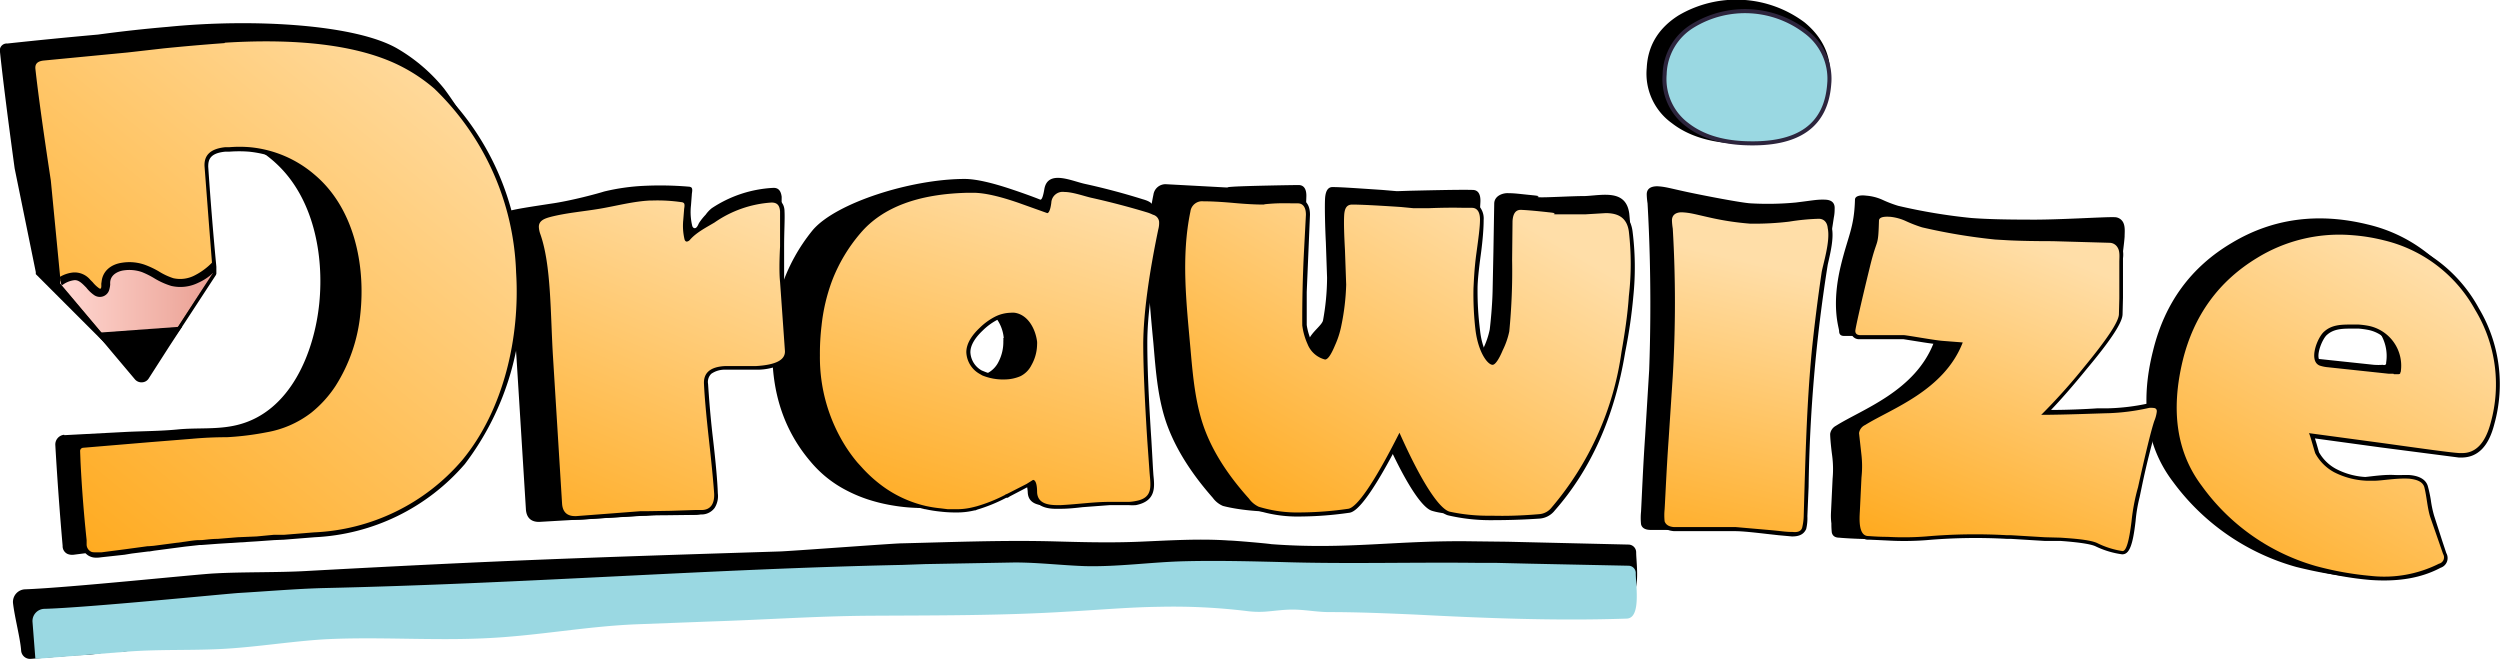 <svg xmlns="http://www.w3.org/2000/svg" xmlns:xlink="http://www.w3.org/1999/xlink" viewBox="0 0 614.7 162"><defs><linearGradient id="linear-gradient" x1="12.2" x2="110.2" y1="152.8" y2="28.5" gradientTransform="rotate(1 1492.6 73)" gradientUnits="userSpaceOnUse"><stop offset="0" stop-color="#ffab21"/><stop offset="1" stop-color="#ffdea8"/></linearGradient><linearGradient xlink:href="#linear-gradient" id="linear-gradient-2" x1="136.7" x2="176.3" y1="117" y2="25.7" gradientTransform="rotate(-1 1244.5 190.4)"/><linearGradient xlink:href="#linear-gradient" id="linear-gradient-3" x1="233.4" x2="259.2" y1="154.8" y2="65.5"/><linearGradient xlink:href="#linear-gradient" id="linear-gradient-4" x1="417.5" x2="433.7" y1="157.5" y2="83.5"/><linearGradient xlink:href="#linear-gradient" id="linear-gradient-5" x1="106.2" x2="130.5" y1="140.8" y2="61.7" gradientTransform="matrix(.76 0 0 1 401.4 -1.2)"/><linearGradient xlink:href="#linear-gradient" id="linear-gradient-6" x1="549.5" x2="595" y1="165" y2="81.3"/><linearGradient xlink:href="#linear-gradient" id="linear-gradient-7" x1="314.9" x2="361.9" y1="150.9" y2="67.1"/><linearGradient id="linear-gradient-8" x1="14.8" x2="52.3" y1="79.2" y2="79.2" gradientUnits="userSpaceOnUse"><stop offset="0" stop-color="#ffd7d1"/><stop offset="1" stop-color="#eaa093"/></linearGradient></defs><g id="Layer_2" data-name="Layer 2"><g id="outlines"><path d="M610.3 102.3q-2.1 8-7.6 7.9c-1.3 0-8.3-1-21.1-2.7l-19-2.5c.2 0 1.5 4.8 1.7 5.3a12.3 12.3 0 0 0 5 4.8 22.8 22.8 0 0 0 10.6 2.3c3 0 12-2.2 13 1.6.7 2.5.8 5 1.6 7.5 1 3.3 2.2 6.5 3.3 9.7a2.3 2.3 0 0 1 .2 1.2c-.1.6-.7 1-1.2 1.3-9.6 5.2-22.1 3.2-32.2.7a56.3 56.3 0 0 1-30.2-20.8c-6.6-8.6-8.3-19.4-5-32.4q4.3-17.6 19.4-26.5c10-6 21.2-7.5 33.4-4.5a37.3 37.3 0 0 1 24 18 36.7 36.7 0 0 1 4.1 29.1Zm-23.6-12.9a1.1 1.1 0 0 0 0-.2 10.5 10.5 0 0 0-8.5-12 25.2 25.2 0 0 0-4.8-.3c-2.4 0-4.8.2-6.8 1.8-1.8 1.5-4.3 7.8-1.2 8.9a9 9 0 0 0 2.3.4l16 1.7a15.4 15.4 0 0 0 2.2 0 .8.8 0 0 0 .6 0 .5.5 0 0 0 .2-.3ZM522.3 103.3a8.5 8.5 0 0 1-.6 2.2c-.8 2.4-1.3 6-3.2 14.5a51 51 0 0 0-1.5 8.5c-.5 5-1.1 4.4-2 4.4a20.6 20.6 0 0 1-6.4-2c-2.8-1.3-11.4.6-12.8.6l-8.3-.5c-8-.4-15 .7-21 1.3-5 .6-13.5 0-14.3-.1-.8 0-1.6-.3-1.8-1.3a19.7 19.7 0 0 1-.1-2.2 15 15 0 0 1-.1-2.6l.4-8.4a25.6 25.6 0 0 0-.1-5.6c-.4-3-.5-4.8-.5-5.4a2.7 2.7 0 0 1 1.4-2c6.5-4.1 19.5-8.5 24.1-20.5-1.1 0-2.6-1-5-1.3s-8.5-.5-9.6-.5.2.2-2.1.2h-5.4c-.8 0-1.2-.4-1.2-1.2s-2-6 .4-16c1.8-7.5 3.3-9.3 3.5-16.3 0-.8 1-1.2 2.7-1a12 12 0 0 1 4 1 29.4 29.4 0 0 0 3.9 1.5 139 139 0 0 0 18 3q5.2.4 14 .4c7 .1 18.8-.7 21.2-.6a2.4 2.4 0 0 1 2.1 1.2c.6 1.1.4 2.5.4 3.6-.2 3-1.5 11-1.5 14v4c-.2 2-10.2 7.2-15.8 14-4.5 5.6-8.9 11.4-11.4 13.8 5.7 0 15.4-.4 16.5-.5a52.6 52.6 0 0 0 10-1.2 3.9 3.9 0 0 1 1-.1c.8 0 1.1.4 1 1ZM451.1 51.4c0 .4 0 1.1-.2 2.1-3 20.2-6.5 32-6.7 37.4-.2 3.6-5.7 10.8-6 18l-.6 18.5c0 1.8-.3 1.4-.4 1.7-.3.9-1.1 1.3-2.5 1.2-1.8 0-2.4-.2-6-.6s-6 .3-7.8.2-4.5.4-8 .4h-7c-1.4 0-2.2-.5-2.4-1.4a15.3 15.3 0 0 1 0-3.1c.2-3.7.5-11.3 1-18.5l1-16.3c.3-8.2.6-23.5-.4-41a16.9 16.9 0 0 1-.2-2.2c0-1.4 1-2 2.6-2 2 .1 3.1.5 7.3 1.4s13.5 2.7 15.7 2.8a73.4 73.4 0 0 0 11-.2c4.2-.5 5.3-.8 7.4-.7 1.6.1 2.3.9 2.2 2.3ZM400.6 70.8a85 85 0 0 1-23.1 53.8 4.3 4.3 0 0 1-2.9 1.7c-10.7.8-19 .4-22.5-.7-2.4-.7-6.6-6.7-12.4-20-6.4 13-10.7 19-12.8 19.3-15.4 2.2-24.7-.1-26.2-.5a6 6 0 0 1-2.5-2c-4.4-5-8.5-10.8-11-17.3s-3-13.7-3.6-20.7c-1.1-11.5-2.4-25.2 0-36.5a3 3 0 0 1 3.2-2.6l7.4.4 7.4.4c1.7 0-1.4 0 1.7-.2s14.4-.4 16-.4c1.3 0 2 1 1.9 3l-.4 11.7-.4 9.8c-.1 3.9-5 6.9-4.9 8.6a17.1 17.1 0 0 0 1.3 4.8c1 2.5 1.8 3.8 2.5 3.8s1.5-1.2 2.5-3.7c.8-1.9 3.2-3.5 3.5-4.7a59.2 59.2 0 0 0 1-10.5l-.3-8.7c-.2-3.9-.3-8.8-.2-10.7s.7-3 2-2.9c2 0 6 .3 12.1.7l3.5.3h.3H342.9h.8l3-.1c4.4-.1 12.5-.3 15.4-.2 1.3 0 2 1 1.9 3s-.4 6.8-.8 10.7-.7 6.7-.8 8.6c0 2.9-4.3 6.5-3.8 10.8.6 5.6 1.6 8.5 2.8 8.5.6 0 2.2-.1 3.3-2.6a19.9 19.9 0 0 0 1.6-4.7c.2-1.7.6-5.5.7-9.4l.2-9.7.2-11.8c0-2 2.2-2.7 3.5-2.6 1.6 0 2.8.2 5.9.5s.2.4 1.7.5 8-.3 11.3-.3c4.3-.2 10-1.7 10.8 4.3a91 91 0 0 1 0 18.3Z" class="cls-1"/><path d="M283.7 51.1c-.2-1-.9-1.6-2.7-2.1q-7-2.2-14.3-3.8c-3.2-.7-9-3.5-9.9 1.2-.3 1.8-.6 2.7-1 2.7 0 0-2.4-1-7.2-2.6s-8.7-2.5-11.4-2.5c-13 0-31.5 5.8-37.3 12.5a44.3 44.3 0 0 0-10 30.4q.1 15.7 9.4 26.6a28.3 28.3 0 0 0 8.5 6.9 35.3 35.3 0 0 0 5.6 2.4 41.5 41.5 0 0 0 6.2 1.5 43.5 43.5 0 0 0 6.7.6h5l1.8-.1a61 61 0 0 0 7.2-1 18.4 18.4 0 0 0 4.3-1.3l1.8-1 1.4-.9c2.7-1.5 4-2.7 3.8-2.7.3 0 .6.3.7.9a8.7 8.7 0 0 1 .4 2.2c.1 3.2 3.3 3.4 5.8 3.3 4.8-.2 9.3-1 14-1a23.5 23.5 0 0 0 4.7 0h.2c4.5-.9 3.4-4.2 3.2-7.8-.2-2.4-.5-4-.6-6.4-.8-10.7-6.7-20.1-6.6-25.7 0-7.2 7.6-18.6 10-30.3l.1-.3a5 5 0 0 0 .2-1.6Zm-37 32a5.4 5.4 0 0 1 0 .8 10.6 10.6 0 0 1-1.2 5.1 6.2 6.2 0 0 1-2.8 2.8 6.9 6.9 0 0 1-1.2.4 13.6 13.6 0 0 1-8.9-1 6.5 6.5 0 0 1-3.4-5.4c0-2.4 1.6-4.5 3.3-6.2 2.2-2.1 5.5-4.2 8.7-3.8a5.5 5.5 0 0 1 3.4 2 9.6 9.6 0 0 1 2.2 5.3Z" class="cls-1"/><path d="m192.2 48.4-.1 9c-.1 4-.4 8.4-.3 10.4l.7 8.9.7 8.9c0 2.3-2.4 3.6-7.5 3.8h-8.1c-4 .2-6 1.8-5.7 4.8q.2 4.7 1.3 14t1.3 14.1c.1 2.7-1 4.1-3.3 4.3l-8 .1c-3.6 0-6.2.2-8 .3l-8.4.5-13.8.8c-2.3.2-3.6-.9-3.7-3.2L127 88c-.8-11.6-.5-24-3.4-32.3a6 6 0 0 1-.4-1.5 2 2 0 0 1 1.3-2.1c1.4-.6 6.3-1.3 10.8-2 5.1-.7 12-2.6 13.2-3a52 52 0 0 1 9.7-1.4 84 84 0 0 1 11.2.2 1.2 1.2 0 0 1 .6.2c.4.4.1 1.3.1 1.8l-.2 2.6a14.5 14.5 0 0 0 .3 5 .9.9 0 0 0 .3.5c.8.5 1.2-.9 1.4-1.2a13.8 13.8 0 0 1 1.6-2 7.8 7.8 0 0 1 1.5-1.6 30 30 0 0 1 15-5c1.3-.1 2 .6 2.2 2.2Z" class="cls-1"/><path d="M15.8 106.9a2.4 2.4 0 0 0-2.2 2.5 808.3 808.3 0 0 0 1.8 24.8 2.1 2.1 0 0 0 1.2 2 3 3 0 0 0 1.5.2l4.7-.6.8-.1 1.2-.2 5-.7 1.1-.2 5-.7 2.6-.3 3-.3a195.5 195.5 0 0 1 13-1h.4q8.5-.5 13-1h.3c14.7-1.4 35.4-8 43.6-18.8a75.1 75.1 0 0 0 12.5-48 76.1 76.1 0 0 0-15.1-42.7A42 42 0 0 0 97.8 12C87.6 6 62.4 4.5 41.3 6.6a340.3 340.3 0 0 0-17.2 1.9q-11.2 1-22.3 2.2A1.7 1.7 0 0 0 0 12.8q1 9.5 3.6 28.6l5.2 25.5v.5l25.4 25.4a1 1 0 0 0 1.4.2.8.8 0 0 0 .3-.3l2-4.9L44.2 65l-.1-1.5-.9-11.9-1-13.6c-.3-3 1.3-4.6 4.7-5a25.7 25.7 0 0 1 15.9 3.4 28.7 28.7 0 0 1 5 3.7c9.3 8.5 11.9 22.6 10.7 34.5s-7 26.7-20.2 29.9c-4.9 1.2-9.8.6-14.7 1.1-4.1.4-8.4.4-12.6.6l-15.2.8Z" class="cls-1"/><path fill="url(#linear-gradient)" d="M24 136.5a5.4 5.4 0 0 1-.7 0 3 3 0 0 1-1-.3 2.6 2.6 0 0 1-1.5-2.2v-1a376.5 376.5 0 0 1-1.6-22 1.3 1.3 0 0 1 1.1-1.3l16.7-1.3 4.5-.4 5.5-.5a129 129 0 0 1 8.7-.4 70 70 0 0 0 9.6-1.2c4.7-1 8-2.4 10.9-4.6a27.7 27.7 0 0 0 5.8-6.5 40 40 0 0 0 6-17.6c1.2-10.7-1-25.3-11-33.7a28 28 0 0 0-15.6-6.6 32.3 32.3 0 0 0-5.1-.1h-1c-3.3.4-4.7 1.7-4.5 4.3l1 13.1c0 1 .5 7.8.9 11.5V67.3L41.4 85l-5 7.8a1.6 1.6 0 0 1-1.2.7 1.6 1.6 0 0 1-1.4-.6L14.4 70v-.7l-2.6-24.8c-1.7-12-3-21.3-3.6-27.4a2.2 2.2 0 0 1 .4-1.8 2.7 2.7 0 0 1 2-.8l20.7-2 8.9-1 9.3-1c4.1-.4 3.9-.2 5.8-.4 19.3-1.2 34.2 1 44 6.1a42.8 42.8 0 0 1 7.8 5.4c11.6 10 19.2 27 20.3 45.5a68 68 0 0 1-13.4 46.6 51.5 51.5 0 0 1-36.8 17.9l-7.4.5-2.5.1-4.2.3c-1.7 0-3.3.2-4.7.3l-4.9.3-3.9.3H49a146.3 146.3 0 0 0-11.2 1.4l-1.2.2h-.3l-4 .5-1.8.3-5.4.6-.9.1Z"/><path d="M55.3 10.5c19.3-1.2 34 .9 43.7 6a41 41 0 0 1 7.8 5.3A65.7 65.7 0 0 1 126.9 67c1 15.8-3 33.8-13.3 46.2a50.8 50.8 0 0 1-36.4 17.7l-7.4.6h-2.5l-4.2.4-4.7.2-4.9.4c-1.5 0-2.8.2-3.9.3H49c-1 0-2.2.2-3.6.4l-7.6 1-1.2.1h-.3l-5.9.8-5.4.7h-1a4.2 4.2 0 0 1-.7 0 2.6 2.6 0 0 1-.8-.1 2 2 0 0 1-1.2-1.9v-1a341.3 341.3 0 0 1-1.5-19.2l-.1-2.7a.8.8 0 0 1 .7-.8l16.7-1.4 10-.8a95 95 0 0 1 8.7-.4 70.1 70.1 0 0 0 9.7-1.2 25 25 0 0 0 11-4.8 28.3 28.3 0 0 0 6-6.6 40.4 40.4 0 0 0 6.1-17.7c1.3-12-1.5-26-11.2-34.2a28.4 28.4 0 0 0-15.9-6.8 31 31 0 0 0-5.2 0h-1c-3.6.4-5.2 2-5 4.8l1 13.1.9 11.5V67L40.9 84.6l-5 7.8a1 1 0 0 1-.8.6 1.1 1.1 0 0 1-1-.4l-5.8-7-13.4-16v-.4l-2.4-24.8Q9.7 26 8.7 16.9c-.1-1.2.5-1.8 1.9-2l20.8-2 8.8-1a540.3 540.3 0 0 1 15-1.3m0-1a213.8 213.8 0 0 0-15 1.4l-9 .9-20.7 2a3.2 3.2 0 0 0-2.3 1 2.7 2.7 0 0 0-.5 2.2c.6 6.1 1.9 15.3 3.6 27.4l2.5 24.8v.8l.2.2 13.3 16 5.9 7a2.1 2.1 0 0 0 1.8.7 2 2 0 0 0 1.6-1l5-7.8 11.5-17.6.1-.3v-1.7a868.7 868.7 0 0 1-2-24.6c0-1.6.3-3.3 4.1-3.7h1a31.3 31.3 0 0 1 5 0A27.6 27.6 0 0 1 76.6 44c10 8.3 12.1 22.6 11 33.3a39.6 39.6 0 0 1-6 17.3 27.1 27.1 0 0 1-5.7 6.4c-2.9 2.2-6 3.6-10.7 4.5a69 69 0 0 1-9.5 1.2l-5.3.3-3.4.1-5.5.5-4.5.4-11.4.9-5.3.4a1.8 1.8 0 0 0-1.7 1.9l.1.8.1 1.9a1144.8 1144.8 0 0 0 1.4 19.3l.1 1a3 3 0 0 0 1.8 2.6 3.4 3.4 0 0 0 1.1.3 5 5 0 0 0 1 0h.1l.8-.1 5.5-.6 1.8-.3 4-.5H36.7l1.2-.2 7.6-1 3.6-.4h.5l4-.3 4.8-.3 4.8-.3 4.2-.3 2.4-.1 7.5-.6a52 52 0 0 0 37-18A68.4 68.4 0 0 0 128 67a66 66 0 0 0-20.4-45.8 43 43 0 0 0-8-5.4c-9.9-5.3-24.8-7.4-44.3-6.2Z" class="cls-1"/><path fill="url(#linear-gradient-2)" d="M141.7 127.4c-2.4.1-3.8-1.1-4-3.5l-2.1-35.6-.4-8c-.4-8.6-.7-16.8-2.8-22.7a6 6 0 0 1-.3-1.5c-.2-2.3 2-2.9 3.3-3.2 2.7-.6 5.5-1 8.2-1.4l4-.6 4.1-.8A56.1 56.1 0 0 1 160 49h.6a41.5 41.5 0 0 1 7.1.4 1.5 1.5 0 0 1 .9.3c.5.4.4 1.2.3 1.8v1.3l-.2 1.5a13.9 13.9 0 0 0 .3 4.5.6.6 0 0 0 0 .2 2.2 2.2 0 0 0 .5-.3 18.8 18.8 0 0 1 4.3-3.3l1.7-1a28.2 28.2 0 0 1 14.3-4.9c1 0 2.5.3 2.6 2.7v8.6a136.6 136.6 0 0 0 1.2 25.6c.1 2.6-2.4 4-7.4 4.3h-7.7a6.4 6.4 0 0 0-3.8 1.1 3.3 3.3 0 0 0-1 2.9c.2 3 .6 7.5 1.3 13.4s1 10.5 1.2 13.5c.2 3.6-1.8 4.5-3.6 4.6h-1.3l-6.2.1-6 .2h-1.4l-7.8.6-8 .5Z"/><path d="M160.5 49.3a40.6 40.6 0 0 1 7 .4 1 1 0 0 1 .6.2c.4.3.1 1.3.1 1.7l-.2 2.5a14.4 14.4 0 0 0 .3 4.7c.1.4.3.6.6.6a1.3 1.3 0 0 0 .8-.5c1.6-1.8 4-3 6-4.2a27.6 27.6 0 0 1 14-4.9c1.4 0 2 .7 2.1 2.2v8.6c-.2 3.9-.2 6.8 0 8.7l.6 8.5.6 8.5c.1 2.2-2.2 3.4-7 3.7h-7.5q-5.7.2-5.4 4.5.2 4.5 1.2 13.5t1.3 13.4c.1 2.6-1 4-3.1 4H171l-6.1.2-6.1.1h-1.4l-7.8.6-7.9.6h-.1q-3.2.1-3.4-3.1l-2.2-35.6c-.7-11-.4-23-3.2-30.8a5.8 5.8 0 0 1-.3-1.5c-.1-1.7 1.5-2.2 3-2.6 4-1 8-1.3 12.1-2s8.1-1.8 12.3-2h.5m0-1h-.5a57.8 57.8 0 0 0-8.3 1.3l-4.1.8-4 .6c-2.7.4-5.5.8-8.2 1.4-1.3.3-4 1-3.7 3.7a6.4 6.4 0 0 0 .3 1.6c2 5.9 2.4 14 2.8 22.6 0 2.6.2 5.4.4 8q1 17.8 2.2 35.5c.1 2.7 1.7 4.2 4.4 4h.1c1.8 0 4.4-.3 8-.5l7.8-.5h1.3c1.5-.2 3.6-.2 6-.2l6.2-.1h1.4a4 4 0 0 0 3.2-1.6 5.4 5.4 0 0 0 .8-3.6c-.1-3-.5-7.5-1.2-13.5s-1-10.4-1.2-13.4a2.8 2.8 0 0 1 .8-2.5 5.8 5.8 0 0 1 3.5-1H186.2a14 14 0 0 0 5.7-1.2 3.7 3.7 0 0 0 2.2-3.5c0-1.9-.3-4.8-.6-8.5l-.7-8.5v-8.6c0-3.8.2-6.7.1-8.6 0-2-1.2-3.2-3-3.2h-.2a28.8 28.8 0 0 0-14.5 5l-1.7 1a20.4 20.4 0 0 0-4.2 3.1 14.4 14.4 0 0 1-.1-3.8l.1-1.5v-1.2a2.4 2.4 0 0 0-.4-2.3 2 2 0 0 0-1.1-.4 41.6 41.6 0 0 0-7.3-.4Z" class="cls-1"/><path fill="url(#linear-gradient-3)" d="M235.4 125.5H233l-1.8-.2a31 31 0 0 1-3.7-.6l-.9-.2a30 30 0 0 1-5.7-2.2 31.9 31.9 0 0 1-5-3 35.8 35.8 0 0 1-4.6-4.4l-1-1a39.3 39.3 0 0 1-2.8-4 41.6 41.6 0 0 1-6.5-22.6 56.5 56.5 0 0 1 .5-7.4 45.9 45.9 0 0 1 2.6-11 39.4 39.4 0 0 1 3.7-7.3 40 40 0 0 1 3.4-4.6c5.5-6.5 14.5-9.9 26.8-10.1h1.3c2.7 0 6.4.8 11.4 2.5l6.8 2.5a5.9 5.9 0 0 0 .6-2.2 3.3 3.3 0 0 1 3.6-3 17.4 17.4 0 0 1 4.8 1l1.9.5c4.8 1 9.5 2.3 14.1 3.7a10.4 10.4 0 0 1 1.3.5 2.6 2.6 0 0 1 1.7 2 6.3 6.3 0 0 1-.2 2 153 153 0 0 0-3.7 28c0 5.4.2 13.2 1 23.8 0 2.4.2 4.8.4 7.2l.1 1.5c.3 3 .6 6-3.9 6.7a12.4 12.4 0 0 1-1.7.2h-4.6c-2.2 0-4.5.2-6.7.4l-5.4.4h-.8c-1.3 0-5.4 0-5.5-3.7a5.3 5.3 0 0 0-.5-2.5l-1.4.9-4.7 2.3-.5.3a.6.6 0 0 1-.1 0h-.1a38.4 38.4 0 0 1-7 2.9l-.5.1-.2.1a17.3 17.3 0 0 1-3.8.5Zm13-48.2a8.3 8.3 0 0 0-3.6 1 15 15 0 0 0-3.6 2.7c-2.1 2-3.1 3.8-3.1 5.7a5.9 5.9 0 0 0 3.1 4.9l.5.2a13.2 13.2 0 0 0 5.3 1 9.2 9.2 0 0 0 3.7-.7 5.6 5.6 0 0 0 2.5-2.5 10.3 10.3 0 0 0 1.2-4.9v-.6c-.3-2.9-2-6.2-5-6.6a5.3 5.3 0 0 0-1-.2Z"/><path d="M238 47.4h1.3q4 0 11.2 2.5l7 2.5c.4 0 .8-.9 1-2.6a2.8 2.8 0 0 1 3.2-2.6c2 0 4.8 1 6.5 1.4q7.2 1.6 14.1 3.7a11 11 0 0 1 1.2.5 2 2 0 0 1 1.5 1.7 6 6 0 0 1-.2 1.9q-3.6 17.3-3.7 28 0 8.2 1 24l.5 7c.2 3.7 1.3 7-3.4 7.8a10.5 10.5 0 0 1-1.6.2h-4.7c-4 0-8 .6-12.1.8h-.8c-2.3 0-4.9-.4-5-3.2 0-2-.4-3-1-3l-1.6 1-4.7 2.4-.5.2-.1.1a38.1 38.1 0 0 1-7 2.8l-.8.2a16.5 16.5 0 0 1-3.6.5H233l-1.6-.2a30.6 30.6 0 0 1-3.8-.6l-.8-.2a29.1 29.1 0 0 1-10.5-5.2 34 34 0 0 1-4.5-4.2l-1-1.1a37.5 37.5 0 0 1-2.8-3.8 41 41 0 0 1-6.4-22.5 58.2 58.2 0 0 1 .4-7.3 45.1 45.1 0 0 1 2.6-11.1 39.9 39.9 0 0 1 7-11.7q8.1-9.5 26.4-9.9m9 45.9a10 10 0 0 0 3.9-.8 6 6 0 0 0 2.7-2.7 10.6 10.6 0 0 0 1.4-5.1 5.3 5.3 0 0 0 0-.7c-.4-3.1-2.2-6.6-5.5-7.1a5.3 5.3 0 0 0-1 0 9 9 0 0 0-3.9 1 15.5 15.5 0 0 0-3.7 2.7c-1.7 1.6-3.3 3.7-3.3 6A6.4 6.4 0 0 0 241 92l.5.3a13.5 13.5 0 0 0 5.6 1M238 46.4c-12.4.2-21.5 3.7-27.2 10.3a40.8 40.8 0 0 0-3.4 4.6 41.2 41.2 0 0 0-3.7 7.4 46 46 0 0 0-2.7 11v.1a56.5 56.5 0 0 0-.4 7.4 42.1 42.1 0 0 0 6.5 23 38 38 0 0 0 3 4l1 1a34.8 34.8 0 0 0 4.6 4.4 31.8 31.8 0 0 0 5 3.2 31.1 31.1 0 0 0 5.9 2.2l.8.2h.1a32.5 32.5 0 0 0 3.8.6 31.5 31.5 0 0 0 4.2.2h.2a18 18 0 0 0 3.9-.5h.2l.5-.2a40 40 0 0 0 7.1-2.9H247.7l.4-.2.1-.1 4.6-2.4 1-.5a9.5 9.5 0 0 1 .2 1.8c.1 2.8 2.2 4.2 6 4.1h.8c1.8 0 3.7-.2 5.4-.4l6.7-.5h4.6a12 12 0 0 0 1.8 0c5-1 4.6-4.5 4.3-7.4l-.1-1.5-.2-3.6-.2-3.5c-.7-10.6-1-18.4-1-23.9 0-7 1.3-16.3 3.7-27.7a6.6 6.6 0 0 0 .2-2.2 3 3 0 0 0-2-2.5 11 11 0 0 0-1.3-.5 194.8 194.8 0 0 0-16-4.2 17.8 17.8 0 0 0-5-1 3.8 3.8 0 0 0-4.1 3.4 10.6 10.6 0 0 1-.4 1.6l-1.1-.4-5.3-1.8c-5-1.8-8.8-2.6-11.5-2.6Zm9 45.9a12.5 12.5 0 0 1-5.1-1l-.5-.2a5.4 5.4 0 0 1-2.8-4.5c0-1.6 1-3.4 3-5.3a15.1 15.1 0 0 1 3.5-2.6 7.8 7.8 0 0 1 3.3-.9 4.5 4.5 0 0 1 .9 0c2.8.4 4.3 3.5 4.6 6.2v.6a9.8 9.8 0 0 1-1.2 4.7 5 5 0 0 1-2.3 2.3 9 9 0 0 1-3.4.6Z" class="cls-1"/><path fill="url(#linear-gradient-4)" d="M440.7 131.4c-1.2 0-2-.1-3.3-.3l-2.7-.3-8-.7h-15.1c-2 0-2.6-1-2.8-1.8a11.8 11.8 0 0 1 0-3c.2-4 .5-11 1-17.4l1-15.3V91a300.8 300.8 0 0 0 0-34.6 14 14 0 0 1-.2-2.2c0-.9.5-2.4 3-2.3a23.1 23.1 0 0 1 4.5.7l3 .6a68.5 68.5 0 0 0 9.3 1.5h.4a70.6 70.6 0 0 0 9.1-.6l3-.3a25 25 0 0 1 4.2-.3h.3c1 0 2.3.5 2.7 2.6.4 2.5-.5 6.4-1.2 9l-.4 2.1c-1 6.3-1.8 12.8-2.4 19.1-1.1 11.2-1.5 22.5-1.8 33.5l-.3 7.2a11 11 0 0 1-.3 3c-.3.8-1 1.6-2.8 1.5Z"/><path d="M413.5 52.2c2.2.1 3.3.5 7.4 1.4a68.2 68.2 0 0 0 9.5 1.4h.4a71.8 71.8 0 0 0 9.1-.5 54.6 54.6 0 0 1 7.1-.7h.4c1.2.1 1.9 1 2 2.3.7 3.2-1.2 9-1.5 10.9q-1.4 9.5-2.4 19.1c-1.3 13.6-1.6 27.1-2 40.7a13.4 13.4 0 0 1-.4 3q-.4 1.2-2.3 1c-1.9 0-2.5-.2-6-.5l-8-.7h-15.2c-1.3-.1-2-.6-2.3-1.4a14.3 14.3 0 0 1 0-3c.2-3.4.5-10.5 1-17.4l1-15.3a309.7 309.7 0 0 0 0-36.3 15 15 0 0 1-.2-2c0-1.3.9-2 2.4-2m0-1c-2.1 0-3.4 1-3.5 3a15.2 15.2 0 0 0 .2 2.1 299.4 299.4 0 0 1 0 34.6v1.5l-1 15.4-1 17.4a11 11 0 0 0 .1 3.2c.3 1 1 2 3.3 2.2h15c1.8 0 4.5.3 8 .7l2.7.3 3.3.3h.1c2.3 0 3-1 3.4-1.8a11.5 11.5 0 0 0 .3-3.2l.3-7.2a380.3 380.3 0 0 1 4.7-54.6c.6-2.7 1.6-6.6 1-9.2a3.2 3.2 0 0 0-3-3h-.4a25.7 25.7 0 0 0-4.3.3l-3 .3a71 71 0 0 1-9 .5h-.3a67.6 67.6 0 0 1-9.3-1.4l-3-.6a24.8 24.8 0 0 0-4.5-.8Z" class="cls-1"/><path fill="url(#linear-gradient-5)" d="M521.9 136a21 21 0 0 1-6.5-2c-1-.4-3.2-1-8.8-1.2l-3-.2h-.8l-8.3-.4h-.9a140 140 0 0 0-19.9.3 70.9 70.9 0 0 1-9.5 0l-4.3-.1h-.6a2.2 2.2 0 0 1-1.5-.7c-1.3-1.4-1.1-4.4-1-6l.4-8.2v-1a21.9 21.9 0 0 0-.1-4.4c-.4-3.1-.6-5-.5-5.5a3 3 0 0 1 1.6-2.4 70 70 0 0 1 4.9-2.7c6.7-3.5 15-7.9 18.8-16.7l-4.5-.3c-1.3-.1-3.5-.5-5.5-.9l-4-.6H457.4c-1.2 0-1.7-.6-1.7-1.7 0-.4.4-2.5 3.7-15.7.6-2.7 1-4 1.4-5 .5-1.5.6-1.8.7-6.2 0-1.1 1.1-1.6 3.2-1.5a12.4 12.4 0 0 1 4.2 1.1 29.7 29.7 0 0 0 3.9 1.4 139.5 139.5 0 0 0 18 3l3.4.2c2.9.2 6.4.3 10.5.3l14 .3a2.9 2.9 0 0 1 2.6 1.5 6 6 0 0 1 .4 3.1v9.6l-.1 4c-.1 2-3 6.3-8.7 13.2-4 4.9-7.2 8.6-9.7 11l12.7-.3 2.6-.1a52.6 52.6 0 0 0 10-1.2 4.1 4.1 0 0 1 1.1-.1 1.4 1.4 0 0 1 1.4 1.6 9 9 0 0 1-.6 2.3 186.6 186.6 0 0 0-4.7 18.6 37.5 37.5 0 0 0-1 6c-.7 6.9-1.7 7.8-2.6 7.7Z"/><path d="M464.7 53.3a12.2 12.2 0 0 1 4 1.1 32.9 32.9 0 0 0 3.9 1.5 142.5 142.5 0 0 0 18 3l3.5.2q4.3.2 10.6.2l14 .4a2.3 2.3 0 0 1 2 1.2c.6 1 .4 2.4.4 3.5v9l-.1 3.9c-.1 1.9-3 6.2-8.6 13a144.7 144.7 0 0 1-10.5 11.7c5.6 0 15.4-.4 16.5-.4a53.6 53.6 0 0 0 10-1.3 3.5 3.5 0 0 1 1 0c.6 0 1 .3.9 1a8.4 8.4 0 0 1-.6 2.2q-1.2 3.6-4 16.3a48.9 48.9 0 0 0-1.6 8.4c-.6 4.9-1.3 7.3-2.2 7.3a21 21 0 0 1-6.3-2c-1.8-.8-5.9-1.1-9-1.3l-3.8-.1-8.3-.5h-1a138.4 138.4 0 0 0-19.9.3 71 71 0 0 1-9.5.1c-2.5 0-4.5-.2-4.8-.2-2.4-.1-2.1-4.3-2-6.1l.4-8.3a25.5 25.5 0 0 0 0-5.5l-.6-5.4a2.6 2.6 0 0 1 1.5-2c6.4-4 19.4-8.4 24-20.3l-5.1-.4c-2.2-.2-8.2-1.3-9.4-1.4h-10.7c-.8 0-1.3-.4-1.2-1.2s1.2-5.9 3.6-15.7c1.8-7.4 2-4.3 2.2-11.2 0-.8.9-1.1 2.6-1m0-1c-3-.2-3.6 1-3.7 2a17 17 0 0 1-.7 6l-1.4 5c-3.6 14.8-3.7 15.6-3.7 15.9a2 2 0 0 0 2.2 2.2H468l3.8.6a95.5 95.5 0 0 0 9.4 1.1c-3.8 8.2-11.9 12.4-18.3 15.8l-5 2.8a3.5 3.5 0 0 0-1.8 2.7 54 54 0 0 0 .5 5.6 21 21 0 0 1 .1 4.3v1l-.5 8.2c0 1.7-.2 4.8 1.2 6.3a2.6 2.6 0 0 0 1.9.9h.6l4.2.2a70.3 70.3 0 0 0 9.7-.1 138.8 138.8 0 0 1 19.7-.3h1l8.2.5h3.9c5.5.4 7.7.9 8.6 1.3a21.7 21.7 0 0 0 6.6 2c1.7 0 2.6-2 3.3-8.2a37 37 0 0 1 1-5.9l.5-2.4a189 189 0 0 1 4.1-16.2 9.2 9.2 0 0 0 .6-2.4 1.9 1.9 0 0 0-1.8-2.2 5.2 5.2 0 0 0-1.3.2 52.5 52.5 0 0 1-9.9 1.2h-2.6c-2.8.2-7.6.4-11.4.4 2.3-2.4 5.3-5.8 8.8-10.1 7.8-9.3 8.8-12.2 8.8-13.5l.1-4V63.5a6.4 6.4 0 0 0-.4-3.3 3.3 3.3 0 0 0-3-1.7c-2.4-.2-7-.3-14-.4-4 0-7.6 0-10.5-.2l-3.4-.2a140.1 140.1 0 0 1-18-3 27 27 0 0 1-3.7-1.4 13.4 13.4 0 0 0-4.3-1.2Z" class="cls-1"/><path fill="url(#linear-gradient-6)" d="M582.8 142a77.7 77.7 0 0 1-13.4-2.4 53 53 0 0 1-28.5-19.9c-6.2-8.3-7.8-18.8-4.7-31.2 2.7-11.2 9-19.8 18.5-25.6a39.3 39.3 0 0 1 23.3-5.6 47 47 0 0 1 8.3 1.3A35.5 35.5 0 0 1 609 76a36 36 0 0 1 3.8 28.1c-1.4 5.3-4 8-7.6 7.9h-.6c-2-.2-8.5-1-19.3-2.6l-16.9-2.2.6 2 .7 2.1a11 11 0 0 0 4.4 4.4 18.4 18.4 0 0 0 7.8 2h1.9a24.4 24.4 0 0 0 2.7-.2 34 34 0 0 1 5.8-.3c2.4.2 3.8 1 4.2 2.5a32.8 32.8 0 0 1 .6 3.3 24.6 24.6 0 0 0 .8 3.8 195.9 195.9 0 0 0 3.1 9.3 2.6 2.6 0 0 1 .2 1.3 2.6 2.6 0 0 1-1.4 1.6 29.7 29.7 0 0 1-17 3ZM580 80.4l-2-.1c-2.3 0-4.4.2-6 1.6-1.2 1-2.7 4.3-2.3 6.3a1.6 1.6 0 0 0 1 1.3 8 8 0 0 0 2 .4l7.5.7c2.8.2 5.6.6 7.4.8l1 .1h1a.6.6 0 0 0 .2 0v-.1a9.5 9.5 0 0 0-1.5-6.9 9 9 0 0 0-6-3.8 19.4 19.4 0 0 0-2.3-.3Z"/><path d="M578 57.8a45.9 45.9 0 0 1 8.2 1.3 34.8 34.8 0 0 1 22.4 17.1 35.3 35.3 0 0 1 3.8 27.8q-2 7.5-7.1 7.4h-.6c-2-.1-8.4-1-19.2-2.5l-17.8-2.4c.2 0 1.4 4.6 1.6 5a11.5 11.5 0 0 0 4.6 4.6 19.3 19.3 0 0 0 8 2.1h2c1.7 0 5.5-.7 8.5-.5 1.8.2 3.3.7 3.7 2.1.6 2.4.7 4.8 1.4 7.2l3.2 9.2a1.6 1.6 0 0 1-1 2.4 30 30 0 0 1-16.8 3 77.8 77.8 0 0 1-13.4-2.4 52.2 52.2 0 0 1-28.1-19.7c-6.2-8.2-7.7-18.5-4.7-30.9Q540.8 72 555 63.4a38.6 38.6 0 0 1 23-5.6M588.6 92h1a.8.8 0 0 0 .5-.1.5.5 0 0 0 .1-.3.8.8 0 0 0 .1-.2 10 10 0 0 0-8-11.3 20.5 20.5 0 0 0-2.4-.3h-2c-2.4 0-4.6.1-6.4 1.7-1.7 1.4-4 7.3-1.1 8.4a8.9 8.9 0 0 0 2 .4l15 1.6h1.1M578 57a39.8 39.8 0 0 0-23.6 5.6 40.3 40.3 0 0 0-18.8 25.9c-3 12.6-1.4 23.2 4.9 31.7a53.8 53.8 0 0 0 28.7 20 77.7 77.7 0 0 0 13.6 2.4c7 .5 12.6-.5 17.3-3a2.5 2.5 0 0 0 1.4-3.6l-1-3-2-6.2a25.8 25.8 0 0 1-.8-3.8 31.5 31.5 0 0 0-.7-3.3c-.4-1.7-2-2.7-4.6-2.9a32.8 32.8 0 0 0-6 .4 26.5 26.5 0 0 1-2.6.2l-1.8-.1a17.7 17.7 0 0 1-7.6-2 10.5 10.5 0 0 1-4.2-4.1l-.6-2.1-.4-1.3 16.1 2.2 19.3 2.5h.6c4 0 6.7-2.7 8.1-8.2a36.4 36.4 0 0 0-3.8-28.5A36 36 0 0 0 586.4 58a47.4 47.4 0 0 0-8.4-1.3ZM588.7 91l-1-.1-7.5-.8-7.5-.7a7.5 7.5 0 0 1-1.9-.4c-.3 0-.6-.3-.7-1-.3-1.7 1.1-4.9 2.1-5.7 1.6-1.4 3.6-1.5 5.8-1.5h2a20.7 20.7 0 0 1 2.2.3 8.6 8.6 0 0 1 5.6 3.7 9.2 9.2 0 0 1 1.6 6.2 6 6 0 0 1-.7 0Z" class="cls-1"/><path fill="url(#linear-gradient-7)" d="M366.8 127.3a45.5 45.5 0 0 1-10.6-1c-2.7-.9-7-7.5-12.1-18.8-6 11.7-10.2 17.7-12.6 18a88 88 0 0 1-11.7 1 32.8 32.8 0 0 1-9.9-1.3l-.5-.2a6.2 6.2 0 0 1-2.7-2 56.5 56.5 0 0 1-10.9-17c-2.3-6.3-3-13-3.5-19.5l-.3-2.8c-1-10.5-2-21.3.3-31.9a3.4 3.4 0 0 1 3.6-2.8h.1c1.6 0 4 .1 7.3.4s5.7.4 7.3.4a6.8 6.8 0 0 1 1.6-.2l6.2-.1h.7a2.2 2.2 0 0 1 2 1 4 4 0 0 1 .4 2.4c0 2-.1 5.2-.4 9.5s-.3 7.3-.3 9.5v8a16.4 16.4 0 0 0 1.2 4.6 6 6 0 0 0 3.8 3.4s.7 0 2-3.3a21.9 21.9 0 0 0 1.6-4.5 56.3 56.3 0 0 0 1-10.1c0-2 0-4.7-.3-8.5s-.3-6.6-.3-8.5c0-2.7 1.4-3.3 2.5-3.3 2 0 6 .3 12 .7l3.2.3h3.4c3.5-.1 6.5-.2 9-.1h2c1 0 2.4.6 2.3 3.4 0 1.9-.3 4.6-.7 8.4s-.7 6.6-.8 8.5a74.5 74.5 0 0 0 .6 10.2c.6 5.5 2.9 8 3.6 8.1 0 0 .7 0 2-3.3a19.2 19.2 0 0 0 1.6-4.5 148.8 148.8 0 0 0 .6-17.5l.2-9.5c.1-2.7 1.5-3.3 2.6-3.3a109.8 109.8 0 0 1 8.7 1h9l3.2-.2c2.3 0 5.5.6 6 4.9a69.7 69.7 0 0 1 .2 16c-.4 4.3-1 8.6-2 13.7a75.5 75.5 0 0 1-17.2 38.6 4.7 4.7 0 0 1-3.2 1.8c-4.2.3-8.2.4-11.9.4Z"/><path d="M295.9 49.5c1.7 0 4.1.1 7.4.4s5.7.4 7.3.4h.4c.4 0-1.3 0 1.3-.2s4.6-.1 6-.1h.8c1.3 0 2 1 2 2.8l-.5 9.5a320.3 320.3 0 0 0-.4 17.7 16.2 16.2 0 0 0 1.3 4.6 6.3 6.3 0 0 0 4.3 3.8c.7 0 1.5-1.2 2.5-3.6a21.8 21.8 0 0 0 1.5-4.7A57 57 0 0 0 331 70l-.3-8.5c-.2-3.7-.3-6.6-.2-8.5s.7-2.7 2-2.7q3 0 12 .6l3.1.3h.4a1 1 0 0 0-.1 0h-.3 3.5q5-.2 8.8-.1h2c1.3 0 2 1 2 2.9s-.4 4.7-.9 8.4-.6 6.6-.7 8.5a75.6 75.6 0 0 0 .5 10.3c.7 5.5 3 8.5 4.2 8.5.6 0 1.5-1.2 2.5-3.6a19.4 19.4 0 0 0 1.6-4.6 153.3 153.3 0 0 0 .7-17.6l.1-9.5c.1-1.9.8-2.8 2-2.8h.1q2.3.1 6.8.6c3 .3.2.4 1.7.5h7.3l5-.3c2.8 0 5.2.9 5.7 4.5a69 69 0 0 1 0 15.9c-.3 4.6-1 9.1-1.8 13.7a75 75 0 0 1-17.2 38.3 4.3 4.3 0 0 1-2.8 1.6c-4.5.4-8.5.5-12 .4a44.8 44.8 0 0 1-10.3-1c-2.4-.7-6.6-6.6-12.3-19.4-6.3 12.5-10.5 18.4-12.6 18.7a85.3 85.3 0 0 1-11.7.9 32.3 32.3 0 0 1-10.3-1.4 6.2 6.2 0 0 1-2.4-2c-4.4-4.9-8.4-10.5-10.8-16.8s-3-13.4-3.6-20.2c-1-11.2-2.3-22.5 0-33.6a2.9 2.9 0 0 1 3.2-2.5m0-1a3.9 3.9 0 0 0-4.1 3.3c-2.3 10.6-1.3 21.5-.3 32l.2 1.9v1c.7 6.5 1.3 13.2 3.7 19.4a56.7 56.7 0 0 0 10.9 17.2 6.6 6.6 0 0 0 3 2.3l.5.1a33 33 0 0 0 10 1.3 87.5 87.5 0 0 0 11.8-.9c1-.1 3.7-.5 12.4-17.4 3.7 8 8.5 17 12 18a45.5 45.5 0 0 0 10.7 1.2c3.7 0 7.7-.1 12-.4a5.2 5.2 0 0 0 3.6-2c8.8-10 14.7-23 17.3-38.9 1-5 1.6-9.3 2-13.7a70.1 70.1 0 0 0-.2-16.1c-.7-5.2-5.1-5.3-6.6-5.4-1 0-2 0-3 .2h-2c-2.8.1-4.9.2-6.4 0h-.5a4.4 4.4 0 0 0-2-.4c-3-.3-5.3-.5-6.9-.5-.9 0-3 .3-3 3.7a413.9 413.9 0 0 0-.4 19l-.5 8a18.4 18.4 0 0 1-1.5 4.3 9.6 9.6 0 0 1-1.7 3c-.6-.3-2.5-2.6-3-7.6a76.4 76.4 0 0 1-.6-10.1c0-1.9.3-4.7.8-8.4s.7-6.6.7-8.5a4.6 4.6 0 0 0-.6-2.7A2.7 2.7 0 0 0 362 50h-2l-9 .1-3 .1h-.4l-3-.3-12-.7h-.1c-.9 0-3 .4-3 3.8 0 1.9 0 4.8.3 8.6s.3 6.5.2 8.3a55 55 0 0 1-1 10 21.3 21.3 0 0 1-1.5 4.5 8.9 8.9 0 0 1-1.6 3 5.7 5.7 0 0 1-3.2-3 15.2 15.2 0 0 1-1.4-4.5v-8.1l.4-9.5.4-9.5c0-3.4-2-3.9-3-3.9h-.7c-1.5 0-3.6 0-6.1.2a8.4 8.4 0 0 0-1.8.2c-1.6 0-4-.2-7.1-.5l-7.4-.4ZM450 19.2c-.7 11.6-8.6 17-23.5 16.1q-9.6-.5-15.4-5a15 15 0 0 1-6.2-13.6q.4-8.2 7.8-12.9a28 28 0 0 1 31 1.7c4.5 3.7 6.6 8.3 6.3 13.7Z" class="cls-1"/><path fill="#9ad8e2" stroke="#2d253d" stroke-miterlimit="10" d="M449.8 20.2c-.6 10.7-7.6 15.6-21 15q-8.6-.4-13.9-4.5a14 14 0 0 1-5.6-12.4 14.4 14.4 0 0 1 7-12A24.6 24.6 0 0 1 444 7.8a14.4 14.4 0 0 1 5.8 12.5Z"/><path d="M401.6 146.1a1.9 1.9 0 0 1-1.6.8c-17.3.6-40.5-.2-57.9-1.1l-21-.6c-4.7 0-10.9-1.5-15.4 0a9.5 9.5 0 0 1-3.6 0c-18.8-3-39.3.2-58.3.5l-22 .4-5.5.2-5.6.1c-13.9.3-27.8 1-41.6 1.4l-18.5.7q-18.6.7-37 1.7l-40 2.2c-12 .7-24.6 8-36.7 7.2a17.3 17.3 0 0 1-3.4.2c-1.1.2-2.2.2-3.3.5a21.7 21.7 0 0 0-6 .4 41.5 41.5 0 0 1-5.3.4l-11.3.9a2.2 2.2 0 0 1-2.4-2c-.2-3-1.6-8.2-2-11.7a3.1 3.1 0 0 1 3-3.4c10.8-.4 42.2-3.7 46.4-3.9 6.9-.4 15.8-.2 22.7-.6 47.6-2.6 68.6-3.3 116.2-4.8 1.8 0 28.3-2 30.1-2 12.3-.3 24.7-.8 37-.5 7.2.2 14.3.4 21.5.1 7.3-.3 14.7-.8 22-.3 1.2 0 9.3.7 10.5.9 18.7 1.4 30.8-1 49.5-.7l8.5.1 29.8.7a1.9 1.9 0 0 1 1.9 1.9c0 2.2.9 8.2-.8 10.3Z" class="cls-1"/><path fill="url(#linear-gradient-8)" d="m52.3 67.2-8.6 13.2-1.8 2.7-1 1.6-5 7.8a1.1 1.1 0 0 1-1.8.1l-5.9-7-1.2-1.5-2-2.3-10.2-12.1v-.5a6.7 6.7 0 0 1 3.2-1.3 3.9 3.9 0 0 1 3.4 1.6 12.8 12.8 0 0 0 2.3 2.2 1.7 1.7 0 0 0 .9.3 1.4 1.4 0 0 0 1.1-1.2 10.5 10.5 0 0 0 .2-1.6c.3-2.2 2.1-3.4 4.2-3.7a10.6 10.6 0 0 1 5 .5c2.4.8 4.5 2.6 7 3.3a8.8 8.8 0 0 0 6-.7 15 15 0 0 0 4-2.9l.2 1.5Z"/><path d="M24.7 73a2.5 2.5 0 0 1-1.5-.4 9 9 0 0 1-2-1.9l-.5-.5c-1-1-1.7-1.4-2.5-1.3a6.1 6.1 0 0 0-3 1.3l-.2-.5-.3-1.6A7.8 7.8 0 0 1 18 67a5 5 0 0 1 4.2 1.8l.6.6a7.8 7.8 0 0 0 1.6 1.5.7.7 0 0 0 .3.1.7.7 0 0 0 .2-.4 5 5 0 0 0 0-.8l.1-.7c.3-2.4 2.2-4.1 5-4.5a11.5 11.5 0 0 1 5.6.5 21.6 21.6 0 0 1 3.4 1.6 16 16 0 0 0 3.6 1.7 7.7 7.7 0 0 0 5.3-.7 16.1 16.1 0 0 0 4.4-3.3l.2 2.6a12.8 12.8 0 0 1-3.7 2.5 9.9 9.9 0 0 1-6.7.8 18.3 18.3 0 0 1-4.2-1.9 20.5 20.5 0 0 0-3-1.5 9.5 9.5 0 0 0-4.6-.4c-.7.1-3 .7-3.2 2.8a3.4 3.4 0 0 0 0 .6 6 6 0 0 1-.2 1.2 2.4 2.4 0 0 1-2.2 1.9ZM44.8 80.3l-2 2.7-1.1 1.6-5.5 8.5a1.3 1.3 0 0 1-2 0l-6.5-7.5-1.4-1.5-2.1-2.3 20.6-1.5Z" class="cls-1"/><path fill="#9ad8e2" d="M401.5 151.3a1.9 1.9 0 0 1-1.5.8c-17.4.6-34.9-.1-52.2-1-7-.3-14-.6-21-.6-2.7 0-5.4-.5-8.1-.6s-5 .3-7.7.5a23.6 23.6 0 0 1-4-.1 150.1 150.1 0 0 0-22-1.1c-7.6.1-15.2.8-22.8 1.2-16.2 1-32.6.9-48.8 1-12.8.1-25.6 1-38.4 1.4l-18.5.7c-12.3.5-24.2 2.8-36.5 3.4-13.3.7-27-.4-40.3.3-8 .5-16 1.8-24 2.3s-16 .1-24.1.7l-18.9 1.5-4 .3-.7-9a3 3 0 0 1 3-3.3c10.5-.3 43.5-3.6 47.7-3.9 6.9-.4 13.7-1 20.6-1.2 49.7-1.1 95-4.7 142.6-5.7l5.6-.2 22-.4c5.8 0 11.5.7 17.3.9 8.1.2 16.3-1 24.4-1.2 8-.2 16 0 24 .2 16.2.5 32.2 0 48.3.2h4.4l8.4.2 24.1.5a1.8 1.8 0 0 1 1.8 1.9c0 2.2.9 8.2-.7 10.3Z"/></g></g></svg>